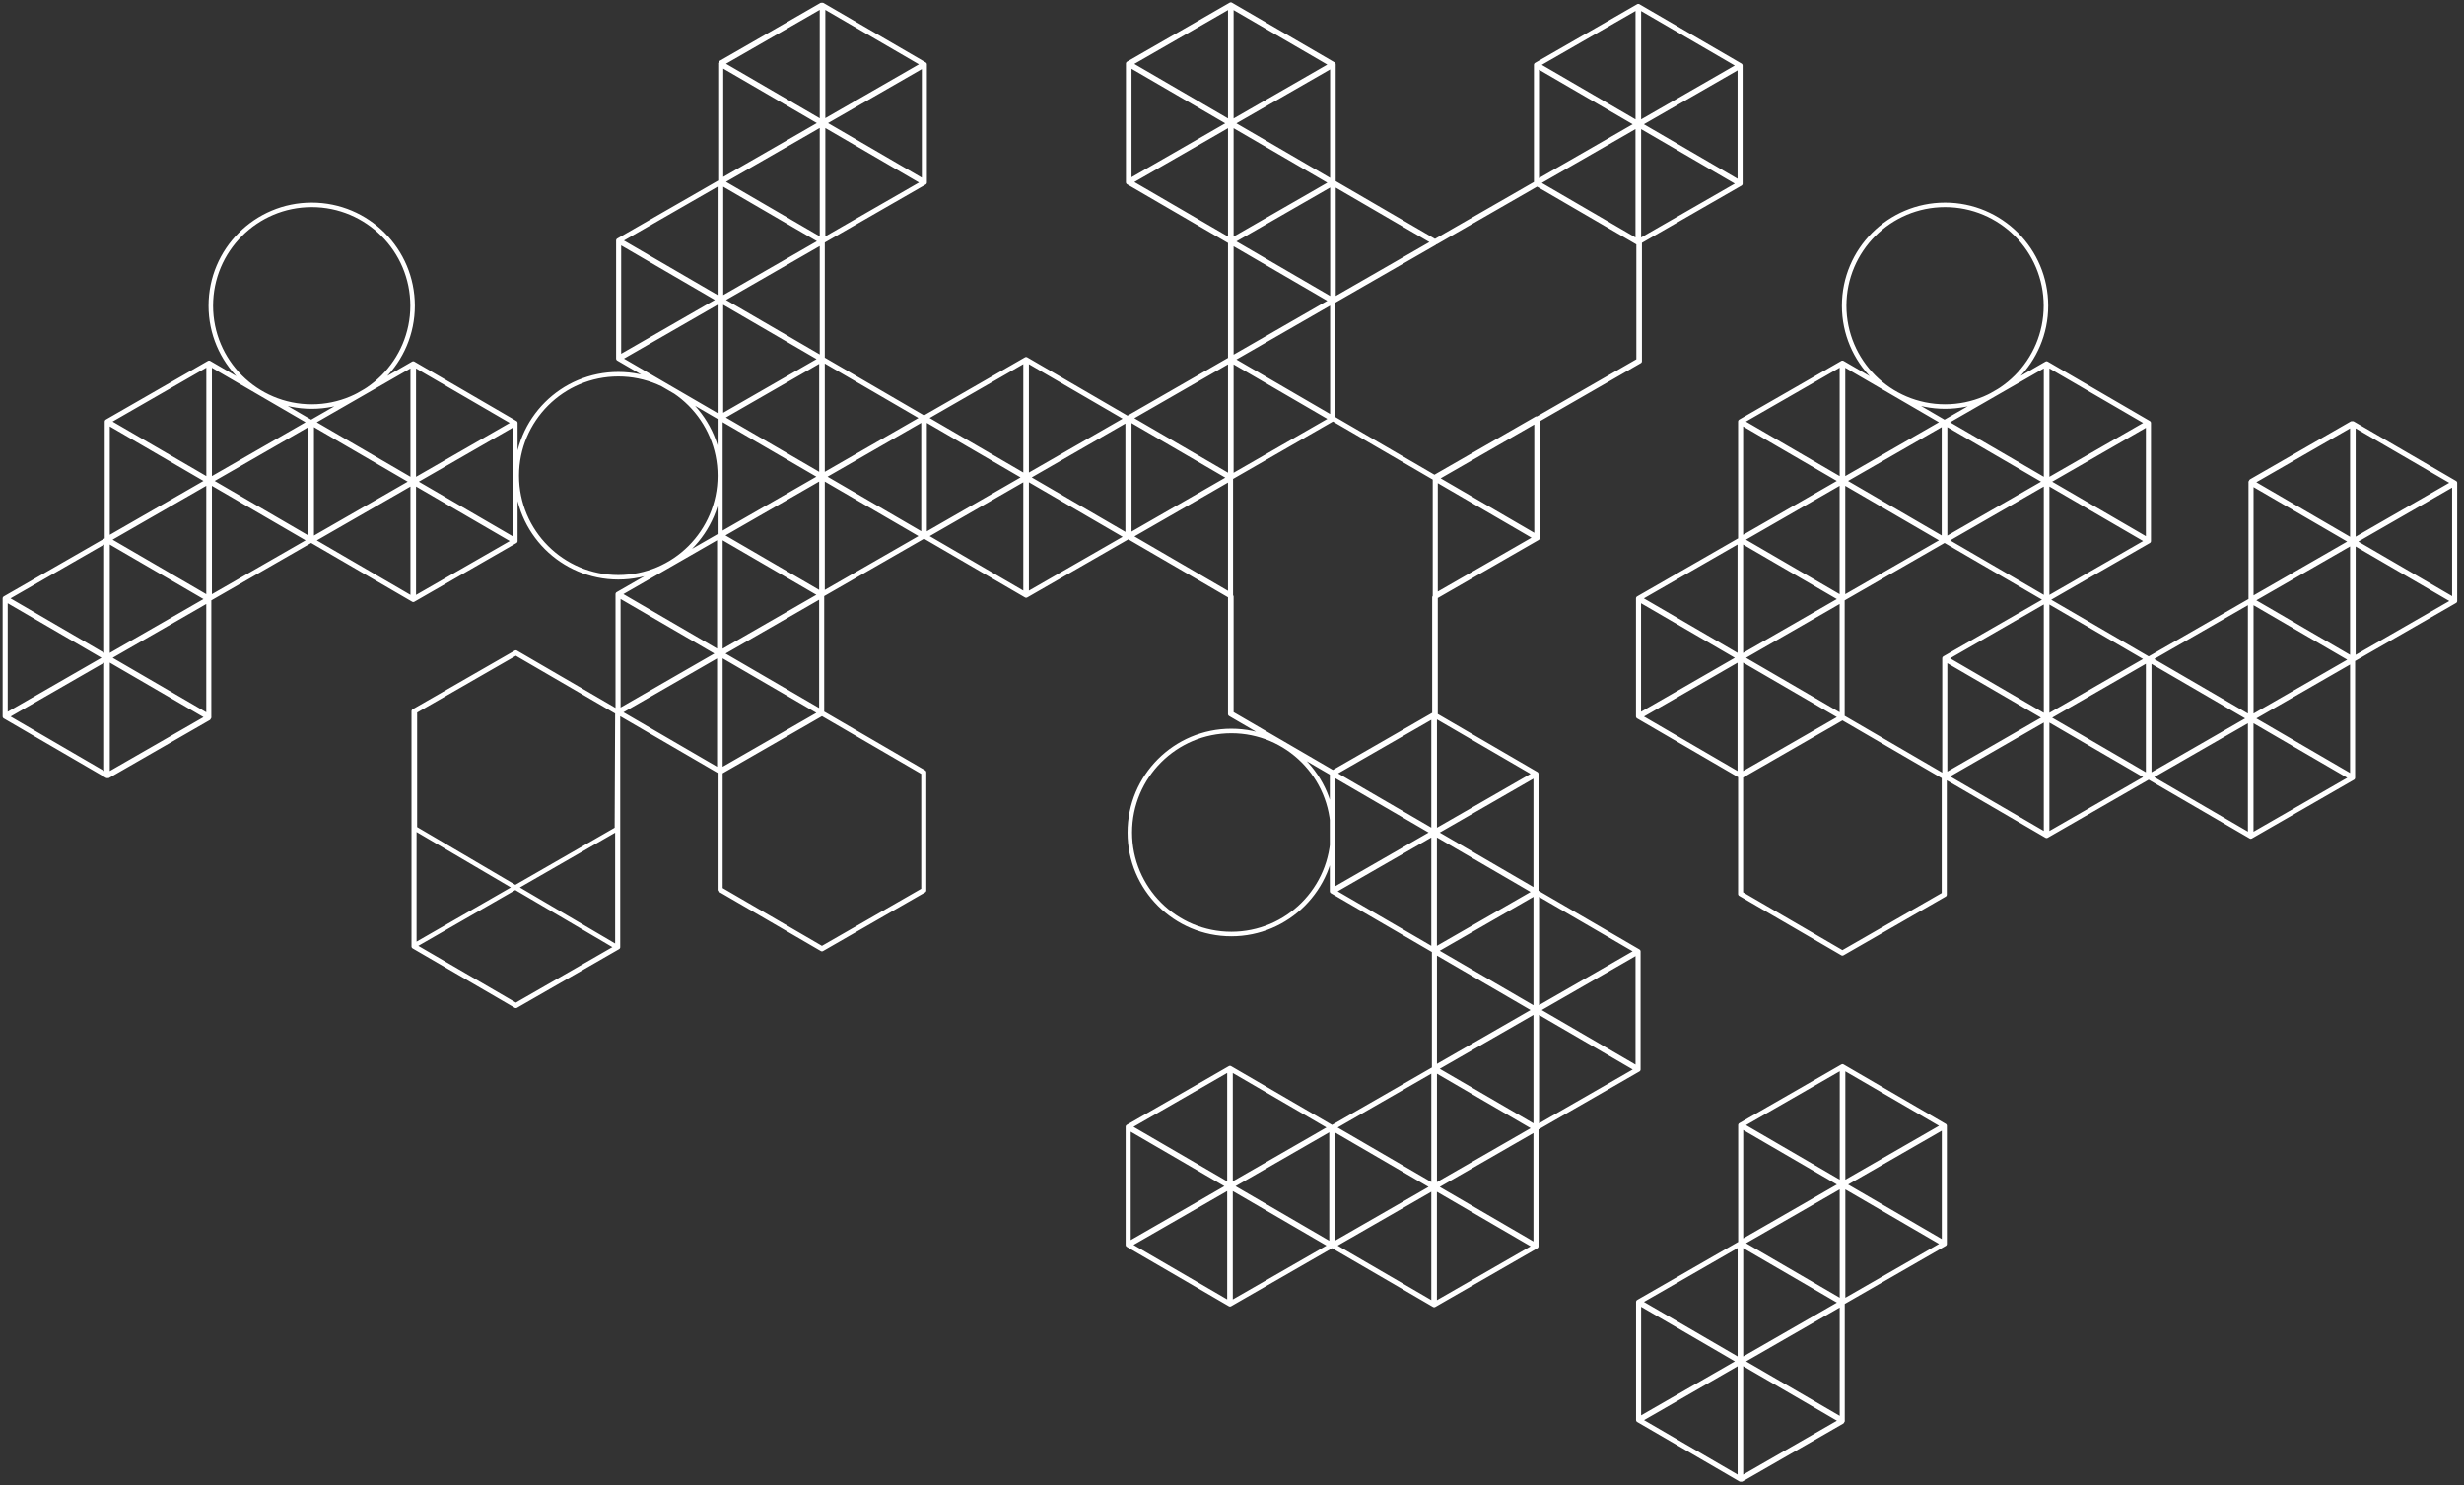 <svg width='100%' height='100%' viewBox='0 0 272 164' fill='none' xmlns='http://www.w3.org/2000/svg'>
  <rect x="0" y="0" width="272" height="164" fill="#333333" stroke="none"/>
  <path
    d='M135.871 13.615L135.967 13.561M135.871 13.615H135.869M135.871 13.615L147.14 20.173M135.871 13.615L135.869 13.616M135.967 13.561L147.136 7.134L135.869 0.578M135.967 13.561L147.14 7.135V20.173M135.869 0.578V13.615M135.869 0.578L124.602 7.057L135.869 13.615M135.869 0.578L147.135 7.134L135.965 13.561M135.869 0.578L124.601 7.057L135.869 13.615M135.869 13.615H135.87M135.869 13.616L124.601 7.058V20.095L124.606 20.097M135.869 13.616L124.606 20.097M135.869 13.616V26.652M135.869 13.616L124.6 7.058V20.093L124.606 20.097M135.869 13.616L135.87 13.615M124.606 20.097L135.869 26.652M135.869 26.652L135.873 26.653M135.869 26.652L135.871 26.653M147.14 20.173V20.174M147.14 20.174L135.873 26.653M147.14 20.174L147.145 20.177M135.873 26.653L147.141 33.211M147.145 20.177L158.408 26.732L147.145 33.209M147.145 20.177V33.209M147.145 33.209L147.141 33.211M147.145 33.209L158.408 26.733L147.144 33.209M147.145 33.209V46.248M147.141 33.211L135.871 26.653M147.141 33.211L147.144 33.209M147.138 33.212L135.869 26.655V39.691M147.138 33.212L135.873 39.692M147.138 33.212H147.14V46.249L135.873 39.692M147.138 33.212L135.871 39.692M147.138 33.212V46.249L135.871 39.692M135.869 39.691L135.873 39.692M135.869 39.691L135.871 39.692M169.677 20.251L158.409 26.731V26.732M169.677 20.251L180.946 26.809V39.847M169.677 20.251L180.945 26.809M180.946 39.847L169.679 46.327L169.677 46.326L169.678 46.327L180.946 39.847ZM158.409 52.808L158.412 52.809L169.677 46.331M158.409 52.808L147.15 46.255M158.409 52.808L158.411 52.809L169.677 46.331M158.409 52.808L147.148 46.254M169.677 46.331V46.33M169.677 59.364V46.336M169.677 59.364L158.418 52.812M169.677 59.364V59.369M169.677 59.364L158.417 52.812M169.677 46.336L158.418 52.812M169.677 46.336L158.417 52.812M158.418 52.812L158.409 52.817M158.409 52.817V65.847M158.409 52.817L158.417 52.812M158.409 65.847L158.411 65.848L169.677 59.369M158.409 65.847L158.41 65.848L169.677 59.369M135.869 39.695L124.603 46.174L135.869 52.73M135.869 39.695V52.73M135.869 39.695L147.14 46.253L135.873 52.733M135.869 39.695L147.138 46.253L135.873 52.733M135.869 52.73L135.873 52.733M135.869 52.745L124.613 59.222M135.869 52.745V65.772M135.869 52.745V52.734L124.6 46.176V59.215M135.869 52.745L124.613 59.221M124.613 59.222L135.869 65.772M124.613 59.222L124.6 59.215M135.869 65.772L124.613 59.221M124.6 59.215L124.613 59.221M135.87 65.78L135.869 65.781V78.81M135.869 78.81L135.879 78.815L147.14 85.368M135.869 78.81L135.878 78.815L147.138 85.368M158.409 65.853V78.888L158.401 78.892L147.145 85.364M135.87 13.615L135.965 13.561M135.87 13.615L147.138 20.173M135.965 13.561L147.138 7.135V20.173M147.138 20.173V20.174M147.138 20.174L135.871 26.653M147.138 20.174L147.144 20.177M147.144 20.177L158.407 26.732L147.144 33.209M147.144 20.177V33.209M147.144 33.209V46.248M158.408 65.853V78.888L158.4 78.892L147.144 85.364M180.887 26.912V39.745M158.282 78.891L147.203 85.262M135.928 78.718V65.882M169.618 46.223L158.349 52.705L147.267 46.255M147.259 33.212L158.348 26.836M169.559 46.33L158.468 52.708M169.736 20.354L180.829 26.809M147.079 85.266L135.997 78.816M158.349 65.955V78.794M180.83 39.847L169.736 46.226M158.526 26.732L169.618 20.354M203.392 40.069L214.653 46.623L203.392 53.1M203.392 40.069V53.1M203.392 40.069L203.385 40.066L192.118 46.544L203.387 53.102L203.392 53.1M203.385 53.104L192.116 46.546V59.581L192.119 59.584M203.385 53.104L192.119 59.584M203.385 53.104V66.141L192.119 59.584M214.654 59.659L203.392 53.104M214.654 59.659V46.624L203.392 53.101V53.104M214.654 59.659V59.662L203.392 66.139V53.104M225.923 53.179L214.655 46.623L225.923 40.142M225.923 53.179V40.142M225.923 53.179L225.925 53.18L237.193 46.701M225.923 40.142L237.193 46.701M237.193 46.701V59.738M237.193 46.701L225.927 53.181M214.662 59.664L214.655 59.66V46.624L225.923 53.181V53.185M214.662 59.664L225.923 53.185M214.662 59.664L225.923 66.217M225.923 53.185V66.217M225.923 53.185L225.927 53.181M225.923 66.217L225.926 66.219L237.193 59.739V59.738M237.193 59.738L225.927 53.181M192.116 59.586L180.85 66.066L192.116 72.622M192.116 59.586V72.622M192.116 59.586L203.385 66.145L192.119 72.623L192.116 72.622M192.116 72.637L180.86 79.113M192.116 72.637V85.664M192.116 72.637V72.626L180.846 66.067V79.105L180.86 79.113M192.116 72.637L192.128 72.629M180.86 79.113L192.116 85.664M192.116 85.664V85.662L203.385 79.182V79.18M203.385 79.18L192.128 72.629M203.385 79.18V66.152L192.128 72.629M214.654 85.74L203.393 79.187H203.392L192.125 85.668M192.117 85.672L192.116 85.673V98.701L192.126 98.706L203.385 105.259M214.654 85.744V98.779L214.647 98.783L203.392 105.256M214.529 98.783L203.45 105.154M192.175 98.61V85.774M192.242 85.668L203.331 79.289M203.45 79.289L214.536 85.74M203.327 105.156L192.244 98.707M214.596 85.845V98.685M203.399 117.751L214.662 124.304L203.399 130.782M203.399 117.751V130.782M203.399 117.751L203.394 117.747L192.127 124.226L203.396 130.784L203.399 130.782M203.399 130.782L214.662 124.305V137.34M203.399 130.782V130.787M203.393 130.786L192.125 124.228V137.264L192.127 137.265M203.393 130.786L192.127 137.265M203.393 130.786H203.394V143.822L192.127 137.265M214.662 137.34V137.343L214.663 137.344L203.399 143.821V130.787M214.662 137.34L203.399 130.787M192.125 137.268L180.858 143.747L192.125 150.304M192.125 137.268V150.304M192.125 137.268L203.394 143.827L192.128 150.305L192.125 150.304M192.125 150.318L180.868 156.795M192.125 150.318V163.346M192.125 150.318V150.307L180.855 143.749V156.787L180.868 156.795M192.125 150.318L192.137 150.311M180.868 156.795L192.125 163.346M192.125 163.346V163.345L203.394 156.864V156.862M203.394 156.862L192.137 150.311M203.394 156.862V143.834L192.137 150.311M203.399 156.87L192.134 163.349M192.251 163.349L203.34 156.97M68.213 78.605L56.952 72.052L56.945 72.048L45.678 78.527M45.676 78.529V91.565L45.679 91.566M68.215 91.645V78.606M45.797 91.566V78.528L56.893 72.148M68.099 91.642L68.155 78.709V91.539M57.011 72.153L68.097 78.605M45.735 91.466V78.631M45.676 91.463V104.5L45.679 104.501L56.945 111.057M56.952 111.056L68.215 104.579V91.54M56.887 110.954L45.798 104.501M45.797 91.462L68.099 104.577L57.01 110.953M68.155 91.643V104.474M68.096 91.539L45.735 104.4V91.565M180.855 0.683L192.118 7.237L180.855 13.714M180.855 0.683V13.714M180.855 0.683L180.85 0.679V0.68L169.583 7.159L180.852 13.717L180.855 13.714M180.849 13.718L169.581 7.16V20.196L169.583 20.198M180.849 13.718L169.583 20.198M180.849 13.718L180.85 13.719V26.754L169.583 20.198M192.118 20.273V20.276H192.119V20.277L180.855 26.754V13.719M192.118 20.273L180.855 13.719M192.118 20.273V7.238L180.855 13.716V13.719M79.525 46.15L68.263 39.596L79.525 33.118M79.525 46.15V33.118M79.525 46.15L79.531 46.154L90.798 39.674L79.529 33.116L79.525 33.118M79.525 33.118L68.262 39.595V26.559M79.525 33.118V33.114M79.531 33.115L90.8 39.673V26.637L90.798 26.636M79.531 33.115L90.798 26.636M79.531 33.115V20.079L90.798 26.636M68.262 26.559L79.525 33.114M68.262 26.559V26.556L79.525 20.08V33.114M90.8 26.632L102.066 20.153L90.8 13.597M90.8 26.632V13.597M90.8 26.632L79.531 20.074L90.797 13.595L90.8 13.597M90.8 13.582L102.056 7.105M90.8 13.582V0.555M90.8 13.582V13.594L102.069 20.151V7.113L102.056 7.105M90.8 13.582L90.788 13.589M102.056 7.105L90.8 0.555M90.8 0.555V0.556L79.531 7.037V7.039M79.531 7.039L90.788 13.589M79.531 7.039V20.067L90.788 13.589M79.525 7.031L90.791 0.551M90.674 0.551L79.585 6.929M90.74 39.598L102.002 46.153L90.74 52.63M90.74 39.598V52.63M90.74 39.598L90.734 39.595L79.467 46.074L90.736 52.632L90.74 52.63M90.74 52.63L102.002 46.154V59.189M90.74 52.63V52.634M90.733 52.633L79.465 46.075V59.111L79.467 59.113M90.733 52.633L79.467 59.113M90.733 52.633H90.734V65.669L79.467 59.113M102.002 59.189V59.191H102.003V59.192L90.74 65.668V52.634M102.002 59.189L90.74 52.634M113.271 52.709L102.004 46.153V46.151L113.271 39.672M113.271 52.709V39.672M113.271 52.709L113.274 52.71L124.541 46.23M113.271 39.672L124.541 46.23M124.541 46.23V59.267M124.541 46.23L113.276 52.711M102.01 59.193L102.004 59.19V46.154L113.271 52.71V52.714M102.01 59.193L113.271 52.714M102.01 59.193L113.271 65.747M113.271 52.714V65.747M113.271 52.714L113.276 52.711M113.271 65.747L113.274 65.748L124.541 59.269V59.267M124.541 59.267L113.276 52.711M79.465 59.116L68.198 65.596L79.465 72.151M79.465 59.116V72.151M79.465 59.116L90.734 65.674L79.467 72.153L79.465 72.151M79.465 72.166L68.208 78.643M79.465 72.166V85.193M79.465 72.166V72.154L68.196 65.597V78.635L68.208 78.643M79.465 72.166L79.477 72.159M68.208 78.643L79.465 85.193M79.465 85.193V85.192L90.734 78.711V78.709M90.734 78.709L79.477 72.159M90.734 78.709V65.682L79.477 72.159M102.002 85.27L90.741 78.716L90.74 78.717L79.474 85.198M79.466 85.202H79.465V98.23L79.474 98.236L90.734 104.788M102.003 85.274V98.309L101.995 98.313L90.74 104.785M101.878 98.313L90.799 104.684M79.524 98.14V85.304M79.591 85.198L90.68 78.819M90.799 78.818L101.885 85.269M90.675 104.686L79.592 98.237M101.944 85.375V98.215M158.311 144.083L147.049 137.528L158.311 131.051M158.311 144.083V131.051M158.311 144.083L158.317 144.086L169.584 137.607L158.316 131.049L158.311 131.051M158.311 131.051L147.049 137.527V124.492M158.311 131.051V131.047M158.318 131.048L169.586 137.606V124.569L169.584 124.568M158.318 131.048L169.584 124.568M158.318 131.048H158.317V118.011L169.584 124.568M147.049 124.492V124.49H147.048L158.311 118.013V131.047M147.049 124.492L158.311 131.047M135.78 130.972L147.047 137.528V137.529L135.78 144.009M135.78 130.972V144.009M135.78 130.972L135.779 130.971L124.51 137.451M135.78 144.009L124.51 137.451M124.51 137.451V124.414M124.51 137.451L135.775 130.969M147.041 124.488L147.047 124.491V137.527L135.78 130.971V130.967M147.041 124.488L135.78 130.967M147.041 124.488L135.78 117.934M135.78 130.967V117.934M135.78 130.967L135.775 130.969M135.78 117.934L135.777 117.933L124.51 124.412V124.414M124.51 124.414L135.775 130.969M169.587 124.565L180.853 118.085L169.587 111.53M169.587 124.565V111.53M169.587 124.565L158.317 118.007L169.584 111.527L169.587 111.53M169.587 111.515L180.843 105.038M169.587 111.515V98.488M169.587 111.515V111.526L180.855 118.084V105.046L180.843 105.038M169.587 111.515L169.574 111.522M180.843 105.038L169.587 98.488M169.587 98.488H169.586V98.489L158.317 104.97V104.972M158.317 104.972L169.574 111.522M158.317 104.972V117.999L169.574 111.522M158.311 104.964V91.933M158.311 104.964L158.31 104.965L147.049 98.411L158.311 91.933M158.311 104.964L169.578 98.483L158.317 91.93L158.311 91.933M169.577 85.445L169.586 85.45V98.479L158.319 91.922M169.577 85.445L158.319 91.922M169.577 85.445L158.317 78.892V91.922H158.319M158.311 91.919V91.927L147.048 98.407V85.372L147.056 85.368M158.311 91.919L147.056 85.368M158.311 91.919V78.896L147.056 85.368M23.085 40.069L34.348 46.623L23.085 53.1M23.085 40.069V53.1M23.085 40.069L23.079 40.066L11.812 46.544L23.082 53.102L23.085 53.1M23.079 53.104L11.81 46.546V59.581L11.812 59.584M23.079 53.104L11.812 59.584M23.079 53.104V66.141L11.812 59.584M34.349 59.659L23.085 53.104M34.349 59.659V46.624L23.085 53.101V53.104M34.349 59.659V59.662L23.085 66.139V53.104M45.618 53.179L34.35 46.623L45.618 40.142M45.618 53.179V40.142M45.618 53.179L45.619 53.18L56.886 46.701L45.618 40.142M34.356 59.664L34.35 59.66V46.624L45.618 53.181V53.185M34.356 59.664L45.618 53.185M34.356 59.664L45.618 66.217M45.618 53.185V66.217M45.618 53.185L45.621 53.181M45.618 66.217L45.619 66.219L56.887 59.739V59.738M56.887 59.738L45.621 53.181M56.887 59.738V46.701L45.621 53.181M11.81 59.586L0.544 66.066L11.81 72.622M11.81 59.586V72.622M11.81 59.586L23.079 66.145L11.814 72.623L11.81 72.622M11.81 72.637L0.554 79.113M11.81 72.637V85.664M11.81 72.637V72.626L0.541 66.067V79.105L0.554 79.113M11.81 72.637L11.823 72.629M0.554 79.113L11.81 85.664M11.81 85.664V85.662L23.079 79.182V79.18M23.079 79.18L11.823 72.629M23.079 79.18V66.152L11.823 72.629M23.085 79.187L11.819 85.668M11.937 85.668L23.026 79.289M248.455 92.356L237.193 85.802L248.455 79.325M248.455 92.356V79.325M248.455 92.356L248.461 92.36L259.728 85.88L248.459 79.322L248.455 79.325M248.462 79.321L259.73 85.879V72.843L259.728 72.842M248.462 79.321L259.728 72.842M248.462 79.321H248.461V66.285L259.728 72.842M237.193 72.766V72.763H237.192V72.762L248.455 66.286V79.32M237.193 72.766L248.455 79.32M237.193 72.766V85.801L248.455 79.323V79.32M225.923 79.245L237.19 85.802V85.803L225.923 92.282M225.923 79.245V92.282M225.923 79.245L225.921 79.244L214.654 85.725M225.923 92.282L214.654 85.725M214.654 85.725V72.687M214.654 85.725L225.919 79.243M237.184 72.761L237.19 72.764V85.801L225.923 79.244V79.241M237.184 72.761L225.923 79.241M237.184 72.761L225.923 66.208M225.923 79.241V66.208M225.923 79.241L225.919 79.243M225.923 66.208L225.921 66.207L214.654 72.685V72.687M214.654 72.687L225.919 79.243M259.73 72.838L270.997 66.359L259.73 59.803M259.73 72.838V59.803M259.73 72.838L248.461 66.28V66.279L259.727 59.801L259.73 59.803M259.73 59.789L270.987 53.311M259.73 59.789V46.761M259.73 59.789V59.799L270.999 66.358V53.319L270.987 53.311M259.73 59.789L259.718 59.795M270.987 53.311L259.73 46.761M259.73 46.761V46.762L248.461 53.242V53.244M248.461 53.244L259.718 59.795M248.461 53.244V66.273L259.718 59.795M248.455 53.237L259.721 46.757M259.604 46.757L248.514 53.136M181.005 26.775L169.677 20.183L158.408 26.663L147.198 20.14V7.102L135.869 0.509L124.541 7.024V20.128L135.81 26.686V39.66L124.541 46.141V59.25L135.81 65.806V78.843L147.138 85.436L158.467 78.922V65.883L169.735 59.398V46.364L181.004 39.88V26.775H181.005ZM169.618 59.263V46.439L158.535 52.813L169.618 59.263ZM135.761 52.739L124.659 59.127V46.279L135.761 52.739ZM147.079 20.07L135.989 13.616L147.079 7.238V20.07ZM133.82 53.993L135.81 52.848V65.671L124.731 59.223L133.82 53.994V53.993ZM139.142 37.88L147.08 33.315V46.147L135.991 39.693L139.144 37.88H139.142ZM147.086 33.111L135.99 26.653L147.086 20.273V33.112V33.111ZM135.928 13.718L147.022 20.174L135.928 26.554V13.718ZM147.021 46.253L135.928 52.632V39.798L147.021 46.253ZM135.81 13.719V26.549L124.723 20.098L135.81 13.719ZM158.468 52.911L169.562 59.367L158.468 65.748V52.911ZM158.289 26.732L147.203 33.107V20.28L158.289 26.732ZM135.752 13.616L124.659 19.998V7.161L135.752 13.616ZM135.928 26.758L147.02 33.212L135.928 39.592V26.758ZM135.81 52.627L124.721 46.174L135.81 39.797V52.627ZM147.018 7.133L135.936 13.51L135.928 13.514V0.68L147.018 7.134V7.133ZM135.81 13.512L124.72 7.058L135.81 0.68V13.512ZM237.133 59.635H237.132V46.803L226.044 53.183L237.133 59.635ZM192.007 72.63L180.906 79.018V66.17L192.007 72.63ZM190.068 73.883L192.058 72.739V85.561L180.979 79.114L190.068 73.885V73.883ZM195.389 57.771L203.327 53.206V66.038L192.238 59.584L195.39 57.771H195.389ZM203.332 53.002L192.237 46.545L203.332 40.165V53.004V53.002ZM225.864 66.115L214.78 59.664L225.864 53.288V66.116V66.115ZM225.808 53.183L214.715 46.727V59.566L225.808 53.183ZM203.327 79.077L192.247 72.629L203.327 66.254V79.077ZM214.539 59.66L203.45 66.036V53.207L214.539 59.66ZM214.595 59.557L203.506 53.103L214.595 46.727V59.557ZM203.27 79.181L192.175 85.561V72.725L203.27 79.181ZM203.267 66.144L192.175 72.523V59.689L203.267 66.144ZM225.983 53.078V40.245L237.075 46.7L225.983 53.078ZM214.536 46.623L203.45 52.998V40.171L214.536 46.623ZM192.175 46.648L203.266 53.103L192.175 59.483V46.648ZM192.056 72.519L180.967 66.066L192.056 59.689V72.519ZM225.983 53.282V66.117L237.076 59.738L225.983 53.282ZM225.864 53.077L214.773 46.623L225.864 40.245V53.077ZM192.016 150.313L180.915 156.701V143.852L192.016 150.313ZM190.076 151.565L192.065 150.42V163.243L180.986 156.796L190.076 151.566V151.565ZM195.398 135.452L203.336 130.888V143.719L192.247 137.265L195.399 135.452H195.398ZM203.34 130.684L192.244 124.227L203.34 117.847V130.685V130.684ZM203.335 156.759L192.254 150.311L203.335 143.935V156.759ZM214.548 137.343L203.459 143.719V130.89L214.548 137.343ZM214.604 137.239L203.515 130.785L214.604 124.408V137.239ZM203.278 156.863L192.183 163.243V150.407L203.278 156.863ZM203.276 143.825L192.184 150.204V137.371L203.276 143.825ZM214.545 124.304L203.459 130.68V117.853L214.545 124.304ZM192.184 124.33L203.275 130.785L192.184 137.165V124.33ZM192.065 150.201L180.976 143.747L192.065 137.371V150.201ZM172.854 18.386L180.792 13.821V26.652L169.703 20.198L172.855 18.386H172.854ZM180.796 13.617L169.7 7.16L180.796 0.78V13.618V13.617ZM192.004 20.275L180.915 26.651V13.822L192.004 20.275ZM192.06 20.171L180.971 13.717L192.06 7.34V20.171ZM192 7.237L180.915 13.613V0.786L192 7.237ZM169.64 7.263L180.731 13.718L169.64 20.098V7.263ZM90.909 13.588L102.01 7.2V20.049L90.909 13.588ZM90.859 13.479V0.658L101.938 7.105L90.859 13.479ZM87.527 28.447L79.589 33.012V20.181L90.678 26.634L87.526 28.447H87.527ZM79.583 33.217L90.679 39.674L79.583 46.054V33.216V33.217ZM79.59 7.141L90.67 13.589L79.59 19.965V7.141ZM68.377 26.558L79.466 20.182V33.011L68.377 26.558ZM68.321 26.662L79.41 33.116L68.321 39.493V26.662ZM79.646 7.038L90.741 0.658V13.494L79.646 7.038ZM79.648 20.074L90.741 13.695V26.529L79.648 20.074ZM68.38 39.596L79.466 33.22V46.047L68.38 39.596ZM90.741 39.57L79.65 33.115L90.741 26.735V39.57ZM90.859 13.7L101.948 20.154L90.859 26.53V13.7ZM124.482 59.164H124.481V46.331L113.393 52.711L124.482 59.164ZM79.356 72.16L68.255 78.548V65.7L79.356 72.16ZM77.416 73.413L79.406 72.269V85.091L68.326 78.644L77.416 73.415V73.413ZM82.738 57.301L90.676 52.736V65.567L79.587 59.114L82.739 57.301H82.738ZM90.68 52.531L79.585 46.074L90.68 39.694V52.532V52.531ZM113.213 65.644L102.129 59.193L113.213 52.817V65.645V65.644ZM113.157 52.713L102.064 46.257V59.096L113.157 52.713ZM90.675 78.607L79.595 72.159L90.675 65.784V78.607ZM101.888 59.19L90.799 65.566V52.737L101.888 59.19ZM101.944 59.086L90.855 52.632L101.944 46.255V59.086ZM90.618 78.71L79.523 85.09V72.254L90.618 78.71ZM90.617 65.674L79.524 72.053V59.219L90.617 65.674ZM113.331 52.608V39.775L124.423 46.23L113.331 52.608ZM101.885 46.153L90.799 52.528V39.701L101.885 46.153ZM79.524 46.178L90.615 52.633L79.524 59.013V46.178ZM79.406 72.048L68.316 65.594L79.406 59.218V72.048ZM113.331 52.812V65.647L124.424 59.268L113.331 52.812ZM113.213 52.606L102.122 46.151L113.213 39.774V52.606ZM124.569 124.517H124.57V137.349L135.658 130.969L124.569 124.517ZM158.252 91.816L157.809 91.557L147.173 85.368L158.252 78.997V91.816ZM169.527 85.541V98.377L158.436 91.923L169.527 85.542V85.541ZM169.695 111.521L180.796 105.133V117.981L169.695 111.521ZM171.635 110.267L169.646 111.412V98.59L180.725 105.037L171.635 110.266V110.267ZM166.314 126.38L158.376 130.945V118.113L169.465 124.567L166.313 126.38H166.314ZM158.371 131.15L169.466 137.607L158.371 143.987V131.148V131.15ZM135.839 118.037L146.924 124.488L135.839 130.864V118.036V118.037ZM135.894 130.969L146.987 137.425V124.586L135.894 130.969ZM158.371 104.862V92.029L169.46 98.483L158.371 104.862ZM158.376 105.074L169.456 111.522L158.376 117.897V105.074ZM147.164 124.491L158.253 118.114V130.944L147.164 124.491ZM147.108 124.595L158.197 131.049L147.108 137.425V124.595ZM158.433 104.971L169.528 98.591V111.427L158.433 104.971ZM158.252 104.863L147.166 98.412L158.252 92.036V104.863ZM158.436 118.007L169.528 111.628V124.462L158.436 118.007ZM135.72 131.072V143.906L124.628 137.451L135.72 131.072ZM147.166 137.528L158.252 131.153V143.98L147.166 137.528ZM169.527 137.503L158.436 131.048L169.527 124.668V137.503ZM169.646 111.633L180.735 118.086L169.646 124.463V111.633ZM169.46 85.445H169.459L158.376 78.996V91.821L169.46 85.445ZM158.201 91.922L147.107 98.305V85.466L158.201 91.922ZM135.72 130.869V118.034L124.627 124.413L135.72 130.869ZM135.839 131.075L146.93 137.529L135.839 143.907V131.075ZM147.138 91.919C147.138 98.11 142.12 103.129 135.928 103.129C129.737 103.129 124.719 98.11 124.719 91.919C124.719 85.728 129.737 80.709 135.928 80.709C142.12 80.709 147.138 85.728 147.138 91.919ZM79.465 52.528C79.465 58.719 74.446 63.738 68.255 63.738C62.064 63.738 57.045 58.719 57.045 52.528C57.045 46.337 62.064 41.318 68.255 41.318C74.446 41.318 79.465 46.337 79.465 52.528ZM225.851 33.755C225.851 39.906 220.865 44.891 214.715 44.891C208.564 44.891 203.579 39.906 203.579 33.755C203.579 27.605 208.564 22.619 214.715 22.619C220.865 22.619 225.851 27.605 225.851 33.755ZM56.828 59.635H56.827V46.803L45.739 53.183L56.828 59.635ZM11.702 72.63L0.6 79.018V66.17L11.702 72.63ZM11.751 72.739V85.561L0.672 79.113L11.751 72.739ZM15.084 57.771L23.021 53.206V66.038L11.932 59.584L15.085 57.771H15.084ZM23.027 53.002L11.931 46.545L23.027 40.165V53.004V53.002ZM45.559 66.115L34.474 59.664L45.559 53.288V66.116V66.115ZM45.503 53.183L34.409 46.727V59.566L45.503 53.183ZM23.02 79.077L11.94 72.629L23.02 66.254V79.077ZM34.233 59.66L23.144 66.036V53.207L34.233 59.66ZM34.289 59.557L23.2 53.103L34.289 46.727V59.557ZM22.964 79.181L11.87 85.561V72.725L22.964 79.181ZM22.962 66.144L11.87 72.523V59.689L22.962 66.144ZM45.677 53.078V40.245L56.77 46.7L45.677 53.078ZM34.23 46.623L23.144 52.998V40.171L34.23 46.623ZM11.87 46.648L22.961 53.103L11.87 59.483V46.648ZM11.751 72.519L0.662 66.066L11.751 59.689V72.519ZM45.677 53.282V66.117L56.771 59.738L45.677 53.282ZM45.559 53.077L34.467 46.623L45.559 40.245V53.077ZM214.712 72.789H214.714V85.622L225.801 79.242L214.712 72.789ZM259.839 59.794L270.94 53.406V66.255L259.839 59.794ZM261.779 58.541L259.789 59.686V46.863L270.868 53.31L261.779 58.54V58.541ZM256.457 74.653L248.519 79.218V66.387L259.608 72.841L256.456 74.653H256.457ZM248.514 79.423L259.61 85.88L248.514 92.26V79.422V79.423ZM225.982 66.311L237.066 72.761L225.982 79.138V66.309V66.311ZM226.038 79.242L237.131 85.698V72.858L226.038 79.242ZM248.52 53.347L259.6 59.795L248.52 66.171V53.347ZM237.307 72.764L248.396 66.388V79.217L237.307 72.764ZM237.251 72.868L248.34 79.322L237.251 85.699V72.868ZM248.577 53.244L259.672 46.864V59.7L248.577 53.244ZM248.578 66.28L259.671 59.902V72.735L248.578 66.28ZM225.864 79.346V92.18L214.772 85.725L225.864 79.346ZM237.31 85.802L248.396 79.426V92.253L237.31 85.802ZM259.671 85.776L248.579 79.321L259.671 72.941V85.776ZM259.789 59.905L270.878 66.359L259.789 72.735V59.905ZM225.864 79.142V66.307L214.771 72.686L225.864 79.142ZM225.982 79.348L237.073 85.803L225.982 92.181V79.348ZM45.545 33.755C45.545 39.906 40.559 44.891 34.409 44.891C28.259 44.891 23.273 39.906 23.273 33.755C23.273 27.605 28.259 22.619 34.409 22.619C40.559 22.619 45.545 27.605 45.545 33.755Z'
    stroke='white'
    stroke-width='0.5'
    stroke-linecap='round'
    stroke-linejoin='round'
  />
</svg>
